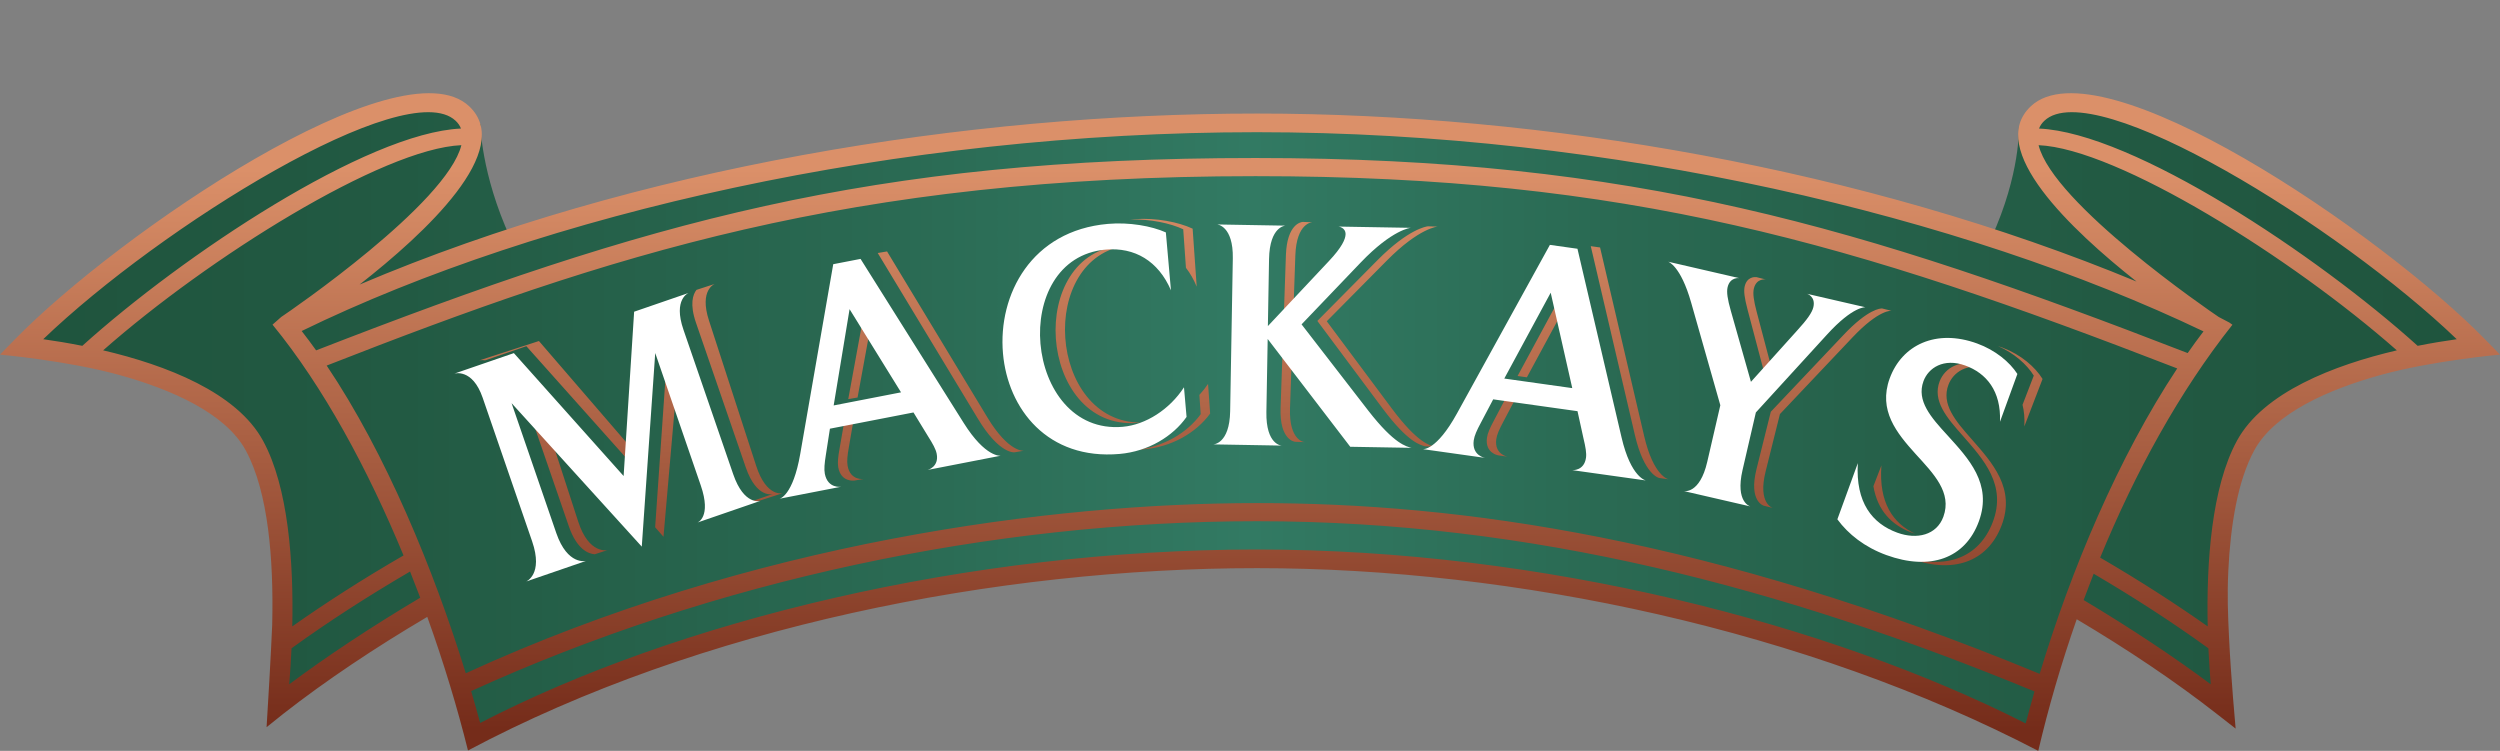 <?xml version="1.0" encoding="utf-8"?>
<!-- Generator: Adobe Illustrator 16.0.0, SVG Export Plug-In . SVG Version: 6.00 Build 0)  -->
<!DOCTYPE svg PUBLIC "-//W3C//DTD SVG 1.1//EN" "http://www.w3.org/Graphics/SVG/1.1/DTD/svg11.dtd">
<svg version="1.1" id="Layer_1_copy" xmlns="http://www.w3.org/2000/svg" xmlns:xlink="http://www.w3.org/1999/xlink" x="0px"
	 y="0px" width="205px" height="61.572px" viewBox="0 0 205 61.572" enable-background="new 0 0 205 61.572" xml:space="preserve">
<rect x="0" y="0" width="205" height="61.572" fill="#808080" stroke="none"/>
<linearGradient id="Green_1_" gradientUnits="userSpaceOnUse" x1="1.778" y1="34.432" x2="203.219" y2="34.432">
	<stop  offset="0" style="stop-color:#1F543D"/>
	<stop  offset="0.155" style="stop-color:#225A43"/>
	<stop  offset="0.357" style="stop-color:#2A6A53"/>
	<stop  offset="0.5" style="stop-color:#327A63"/>
	<stop  offset="0.643" style="stop-color:#2A6A53"/>
	<stop  offset="0.845" style="stop-color:#225A43"/>
	<stop  offset="1" style="stop-color:#1F543D"/>
</linearGradient>
<path id="Green" fill="url(#Green_1_)" d="M167.083,9.307c-0.033,0.032-0.063,0.065-0.093,0.098c-0.496,0.464-1.444,1.05-1.444,1.05
	s0.145,3.785-2.251,9.042c-17.68-5.781-38.645-9.42-60.214-9.42c-22.045,0-43.328,3.543-61.233,9.434
	c-2.42-5.285-2.457-9.327-2.457-9.327s-0.89-0.323-1.393-0.788c-0.028-0.03-0.054-0.06-0.084-0.088
	c-4.929-4.635-27.248,10.02-36.136,19.114c0,0,15.413,1.371,19.078,8.106c3.664,6.737,1.871,21.367,1.871,21.367
	c3.471-2.717,7.939-5.726,12.682-8.502c2.295,6.284,3.469,11.014,3.469,11.014c16.073-8.553,40.194-14.581,64.203-14.581
	c23.676,0,47.504,6.271,63.535,14.616c0,0,1.079-4.596,3.334-10.835c4.609,2.716,8.938,5.641,12.323,8.288
	c0,0-1.797-14.63,1.866-21.367c3.668-6.735,19.079-8.106,19.079-8.106C194.33,19.327,172.013,4.672,167.083,9.307z"/>
<linearGradient id="Copper_Foil_1_" gradientUnits="userSpaceOnUse" x1="102.5" y1="59.8" x2="102.5" y2="13.86">
	<stop  offset="0" style="stop-color:#752C1A"/>
	<stop  offset="1" style="stop-color:#DB9069"/>
</linearGradient>
<path id="Copper_Foil" fill="url(#Copper_Foil_1_)" d="M156.688,43.646c-1.57-0.604-2.733-1.778-3.069-3.778l0.658-1.706
	c-0.233,3.043,0.945,4.762,2.771,5.605L156.688,43.646z M47.418,42.784l-2.73-8.4l-1.717-1.891l3.671,10.656
	c0.666,1.933,1.635,2.265,2.127,2.301l1.051-0.342C49.82,45.108,48.296,45.489,47.418,42.784z M39.27,29.564
	c0,0,0.211-0.064,0.516-0.014l3.375-1.163l9,10.081l0.076-1.175l-8.044-9.329L39.27,29.564z M71.564,25.803l-0.563-0.949
	l-1.445,7.874l0.764-0.131L71.564,25.803z M97.247,21.96c0.343,0.44,0.641,0.957,0.883,1.548l-0.334-4.757
	c-1.154-0.543-2.989-0.904-4.738-0.782L92.694,18c1.62-0.046,3.264,0.3,4.331,0.802L97.247,21.96z M62.012,38.213l-3.876-11.929
	c-0.82-2.525,0.478-3.003,0.478-3.003l-1.501,0.488c-0.295,0.376-0.572,1.16-0.043,2.695l4.083,11.86
	c0.892,2.587,2.214,2.188,2.214,2.188l-4.082,1.406c-0.144,0.158-0.273,0.203-0.273,0.203l5.175-1.683
	C64.187,40.439,62.859,40.815,62.012,38.213z M164.236,28.519l-0.403-0.142c1.333,0.585,2.367,1.505,2.937,2.423l-0.923,2.396
	c0.131,0.521,0.187,1.112,0.148,1.774l1.495-3.895C166.876,30.084,165.722,29.09,164.236,28.519z M182.781,52.271
	c-0.092-1.922-0.154-3.452-0.061-5.416c0-0.019,0-0.036,0-0.057h0.002c0.183-3.784,0.781-7.396,2.134-9.881
	c1.652-3.036,6.088-4.996,10.414-6.185c4.237-1.165,9.729-1.654,9.729-1.654l-1.198-1.226c-8.564-8.762-31.634-24.443-37.274-19.138
	c-3.715,3.492,3.31,10.135,8.671,14.373c-22.349-9.265-48.644-13.776-72.117-13.776c-23.817,0-50.94,4.391-73.596,14.024
	c5.395-4.223,12.772-11.061,8.987-14.621C32.83,3.41,9.76,19.091,1.196,27.853L0,29.079c0,0,5.491,0.49,9.727,1.654
	c4.327,1.189,8.763,3.148,10.417,6.185c1.872,3.439,2.301,9.03,2.177,14.258l0.002-0.001c0,0-0.111,2.794-0.463,8.455l1.366-1.095
	c3.513-2.747,7.586-5.462,11.81-7.951c1.348,3.744,2.471,7.466,3.339,10.956c19.04-10.132,43.39-14.952,64.707-14.952
	c21.238,0,45.075,5.105,64.056,14.984c0.825-3.526,1.882-7.167,3.154-10.794c4.108,2.437,8.061,5.081,11.479,7.757l1.551,1.21
	C183.321,59.745,182.938,55.567,182.781,52.271z M167.642,9.9c4.042-3.802,24.213,8.693,33.811,17.916
	c-0.974,0.136-2.062,0.315-3.205,0.542c-8.253-7.445-23.325-17.475-31.048-17.817C167.292,10.307,167.437,10.092,167.642,9.9z
	 M103.081,10.84c29.148,0,57.888,6.899,77.606,16.334c-0.44,0.576-0.874,1.169-1.297,1.778
	c-26.726-10.353-45.387-15.995-76.435-15.995c-31.649,0-49.93,5.235-77.033,15.773c-0.388-0.545-0.785-1.074-1.185-1.587
	C44.505,17.512,73.562,10.84,103.081,10.84z M3.544,27.815C13.146,18.593,33.317,6.098,37.357,9.9
	c0.206,0.192,0.352,0.407,0.444,0.641C30.076,10.883,15.002,20.913,6.75,28.358C5.606,28.13,4.521,27.952,3.544,27.815z
	 M21.569,36.14c-2.157-3.968-7.946-6.201-13.111-7.412c8.608-7.59,22.916-16.546,29.375-16.824
	c-1.193,4.796-14.021,13.59-14.773,14.088l-0.713,0.629c4.163,5.076,7.825,11.867,10.743,18.925
	c-3.322,1.917-6.458,3.938-9.123,5.818C24.082,46.078,23.644,39.946,21.569,36.14z M23.717,56.112
	c0.075-0.914,0.141-1.906,0.188-2.951c3.011-2.183,6.326-4.314,9.721-6.296c0.285,0.715,0.564,1.431,0.833,2.147
	C30.468,51.379,26.684,53.893,23.717,56.112z M166.109,59.322c-16.127-8.184-39.655-14.263-63.028-14.263
	c-23.695,0-47.518,5.844-63.707,14.223c-0.233-0.854-0.479-1.727-0.74-2.613c19.867-9.065,42.738-13.93,64.443-13.93
	c22.483,0,43.144,5.452,63.75,13.96C166.571,57.583,166.334,58.46,166.109,59.322z M167.252,55.255
	c-27.042-11.17-47.542-14.002-64.175-14.002c-16.798,0-41.363,3.155-64.883,13.954c-2.627-8.5-6.56-18.023-11.406-25.23
	c23.126-9.053,42.82-15.532,76.168-15.532c30.521,0,49.046,5.484,75.576,15.767C173.703,37.507,169.819,46.741,167.252,55.255z
	 M170.858,49.203c0.267-0.721,0.54-1.44,0.822-2.157c3.29,1.931,6.491,4,9.409,6.115c0.05,1.045,0.116,2.037,0.191,2.951
	C178.395,53.953,174.733,51.514,170.858,49.203z M181.032,51.365c-2.585-1.823-5.609-3.776-8.819-5.641
	c2.852-6.939,6.49-13.609,10.846-19.095l-0.249-0.177l-0.874-0.459c-0.747-0.498-13.58-9.292-14.772-14.088
	c6.462,0.277,20.768,9.234,29.376,16.824c-5.163,1.21-10.953,3.444-13.111,7.412C181.357,39.946,180.914,46.078,181.032,51.365z
	 M161.671,36.009c1.68,1.921,3.626,4.032,2.454,7.093c-1.166,3.035-4.071,4.009-7.639,2.64l-0.32-0.129
	c3.386,1.146,6.114,0.134,7.235-2.786c1.175-3.06-0.773-5.171-2.451-7.093c-1.33-1.497-2.509-2.877-1.897-4.471
	c0.419-1.087,1.697-1.902,3.459-1.227l0.36,0.155c-1.572-0.44-2.707,0.335-3.094,1.347
	C159.164,33.131,160.344,34.512,161.671,36.009z M53.722,43.234l0.684,0.783l1.158-13.287l-0.811-2.352L53.722,43.234z M69.981,34.5
	l6.115-1.082l-6.876,1.213l-0.376,2.156c-0.122,0.682-0.173,1.159-0.107,1.531c0.221,1.255,1.325,1.088,1.325,1.088l0.763-0.131
	c0,0-1.103,0.167-1.323-1.087c-0.066-0.374-0.015-0.85,0.107-1.532L69.981,34.5z M124.441,30.832l0.763,0.108l3.286-6.076
	l-0.245-1.075L124.441,30.832z M123.273,34.581l1.021-1.936l-0.766-0.108l-1.021,1.936c-0.329,0.611-0.525,1.048-0.576,1.423
	c-0.178,1.262,0.923,1.443,0.923,1.443l0.766,0.109c0,0-1.102-0.183-0.924-1.444C122.749,35.629,122.946,35.192,123.273,34.581z
	 M117.884,18.584l-0.783-0.028c-0.14,0.014-1.61,0.216-4.15,2.781l-4.929,4.979l5.354,7.18c2.106,2.812,3.083,2.981,3.477,3.103
	l0.774,0.028c-0.394-0.121-1.372-0.291-3.479-3.103l-5.353-7.18l4.927-4.978C116.394,18.667,117.884,18.584,117.884,18.584z
	 M155.101,25.485l-0.766-0.191c-0.133-0.006-1.146,0.026-3.186,2.191l-5.943,6.279l-1.174,4.706
	c-0.661,2.655,0.594,2.997,0.594,2.997l0.749,0.188c0,0-1.257-0.34-0.594-2.996l1.173-4.705l5.943-6.28
	C154.095,25.347,155.101,25.485,155.101,25.485z M145.394,30.663l-1.344-5.084c-0.254-0.957-0.329-1.535-0.231-1.928
	c0.216-0.868,0.977-0.734,0.977-0.734l-0.77-0.192c-0.129-0.015-0.764-0.043-0.957,0.737c-0.1,0.394-0.022,0.971,0.231,1.927
	l1.548,5.86L145.394,30.663z M134.823,35.766l-3.617-15.474l-0.763-0.107l3.614,15.473c0.768,3.309,1.997,3.537,1.997,3.537
	l0.766,0.107C136.82,39.302,135.593,39.075,134.823,35.766z M80.958,34.215l-8.22-13.598l-0.764,0.13l8.22,13.599
	c1.754,2.909,2.993,2.746,2.993,2.746l0.761-0.131C83.949,36.96,82.71,37.124,80.958,34.215z M87.353,27.71
	c-0.248-3.509,1.399-7.127,5.12-7.599l-0.412,0.016c-3.974,0.277-5.734,4.012-5.481,7.634c0.256,3.648,2.552,7.208,6.631,6.923
	l0.337-0.035C89.743,34.661,87.597,31.227,87.353,27.71z M98.348,32.382l0.11,1.583c-1.091,1.504-3.008,2.668-5.23,2.913
	l0.459-0.023c2.357-0.165,4.401-1.368,5.544-2.941l-0.17-2.432C98.845,31.801,98.607,32.102,98.348,32.382z M105.781,33.477
	l0.173-5.013l-0.738-1l-0.209,5.984c-0.095,2.708,1.206,2.78,1.206,2.78l0.773,0.028C106.986,36.257,105.686,36.185,105.781,33.477z
	 M105.445,20.913l-0.191,5.496l0.803-0.825l0.161-4.643c0.095-2.708,1.398-2.716,1.398-2.716l-0.79-0.028
	C106.682,18.208,105.536,18.376,105.445,20.913z M182.723,46.799h-0.002c0,0.021,0,0.038,0,0.057"/>
<path id="Mackays_White" fill="#FFFFFF" d="M57.193,42.848c0,0,1.169-0.431,0.27-3.043l-3.735-10.857l-1.103,15.875L41.95,33.06
	l3.666,10.652c0.928,2.689,2.444,2.282,2.444,2.282l-4.92,1.692c0,0,1.429-0.578,0.496-3.292l-4.057-11.779
	c-0.846-2.458-2.336-1.975-2.336-1.975l4.895-1.685l8.999,10.078l0.862-13.473l4.467-1.538c0,0-1.286,0.5-0.424,3.01l4.082,11.856
	c0.892,2.586,2.214,2.188,2.214,2.188L57.193,42.848z M76.067,38.535c0,0,0.954-0.24,0.741-1.331
	c-0.072-0.373-0.322-0.819-0.712-1.434l-1.19-1.948l-6.852,1.331l-0.335,2.163c-0.109,0.683-0.154,1.16-0.083,1.533
	c0.245,1.249,1.343,1.063,1.343,1.063l-5.053,0.983c0,0,1.094-0.214,1.693-3.668l2.707-15.563l2.24-0.434l8.454,13.446
	c1.805,2.877,3.04,2.693,3.04,2.693L76.067,38.535z M69.665,25.351l-1.304,7.895l5.523-1.074L69.665,25.351z M97.298,34.188
	l-0.212-2.429c-1.174,1.816-3.142,3.075-5.019,3.239c-4.073,0.356-6.43-3.162-6.749-6.804c-0.316-3.615,1.38-7.379,5.344-7.727
	c2.38-0.208,4.318,0.928,5.356,3.338L95.6,19.058c-1.164-0.524-3.005-0.852-4.75-0.699c-6.266,0.548-9.029,5.792-8.606,10.621
	c0.398,4.56,3.668,8.759,9.565,8.243C94.162,37.017,96.185,35.779,97.298,34.188z M115.737,36.723
	c-0.396-0.115-1.375-0.268-3.53-3.041l-5.479-7.084l4.841-5.062c2.622-2.743,4.112-2.854,4.112-2.854l-5.943-0.103
	c0.024,0,0.607,0.064,0.599,0.633c-0.009,0.406-0.31,1.078-1.366,2.197l-5.005,5.331l0.096-5.497
	c0.048-2.708,1.351-2.739,1.351-2.739l-5.601-0.098c0,0,1.327,0.104,1.279,2.785l-0.218,12.537c-0.048,2.68-1.376,2.711-1.376,2.711
	l5.599,0.099c0,0-1.299-0.051-1.252-2.758l0.106-5.985l6.771,8.84L115.737,36.723z M128.917,38.551c0,0,0.981,0.084,1.135-1.017
	c0.053-0.375-0.036-0.88-0.207-1.588l-0.489-2.229l-6.914-0.971l-1.019,1.935c-0.329,0.61-0.522,1.047-0.576,1.422
	c-0.178,1.261,0.921,1.443,0.921,1.443l-5.096-0.717c0,0,1.101,0.156,2.794-2.916l7.625-13.833l2.26,0.318l3.615,15.467
	c0.77,3.308,1.997,3.534,1.997,3.534L128.917,38.551z M127.157,24.001l-3.806,7.04l5.574,0.784L127.157,24.001z M152.97,25.197
	l-4.787-1.104c0,0,0.714,0.219,0.514,1.09c-0.104,0.449-0.51,1.022-1.348,1.939l-3.772,4.188l-1.651-5.828
	c-0.271-0.952-0.355-1.528-0.265-1.924c0.203-0.87,0.964-0.75,0.964-0.75l-5.842-1.349c0,0,1.021,0.292,1.891,3.355l2.392,8.417
	l-1.074,4.645c-0.614,2.665-1.915,2.394-1.915,2.394l5.456,1.259c0,0-1.261-0.319-0.646-2.983l1.093-4.724l5.83-6.381
	C151.962,25.076,152.97,25.197,152.97,25.197z M162.27,42.745c1.121-3.079-0.863-5.155-2.576-7.047
	c-1.356-1.474-2.556-2.833-1.971-4.436c0.396-1.094,1.662-1.931,3.433-1.287c1.72,0.626,2.945,2.081,2.843,4.608l1.426-3.919
	c-0.632-0.979-1.804-1.953-3.301-2.498c-3.366-1.226-6.169,0.117-7.17,2.865c-0.954,2.622,0.574,4.474,2.122,6.192
	c1.495,1.638,3.001,3.166,2.28,5.151c-0.549,1.502-2.162,1.895-3.781,1.305c-2.044-0.745-3.426-2.458-3.234-5.702l-1.677,4.606
	c0.885,1.215,2.246,2.288,4.017,2.932C158.272,46.823,161.157,45.798,162.27,42.745z"/>
</svg>
